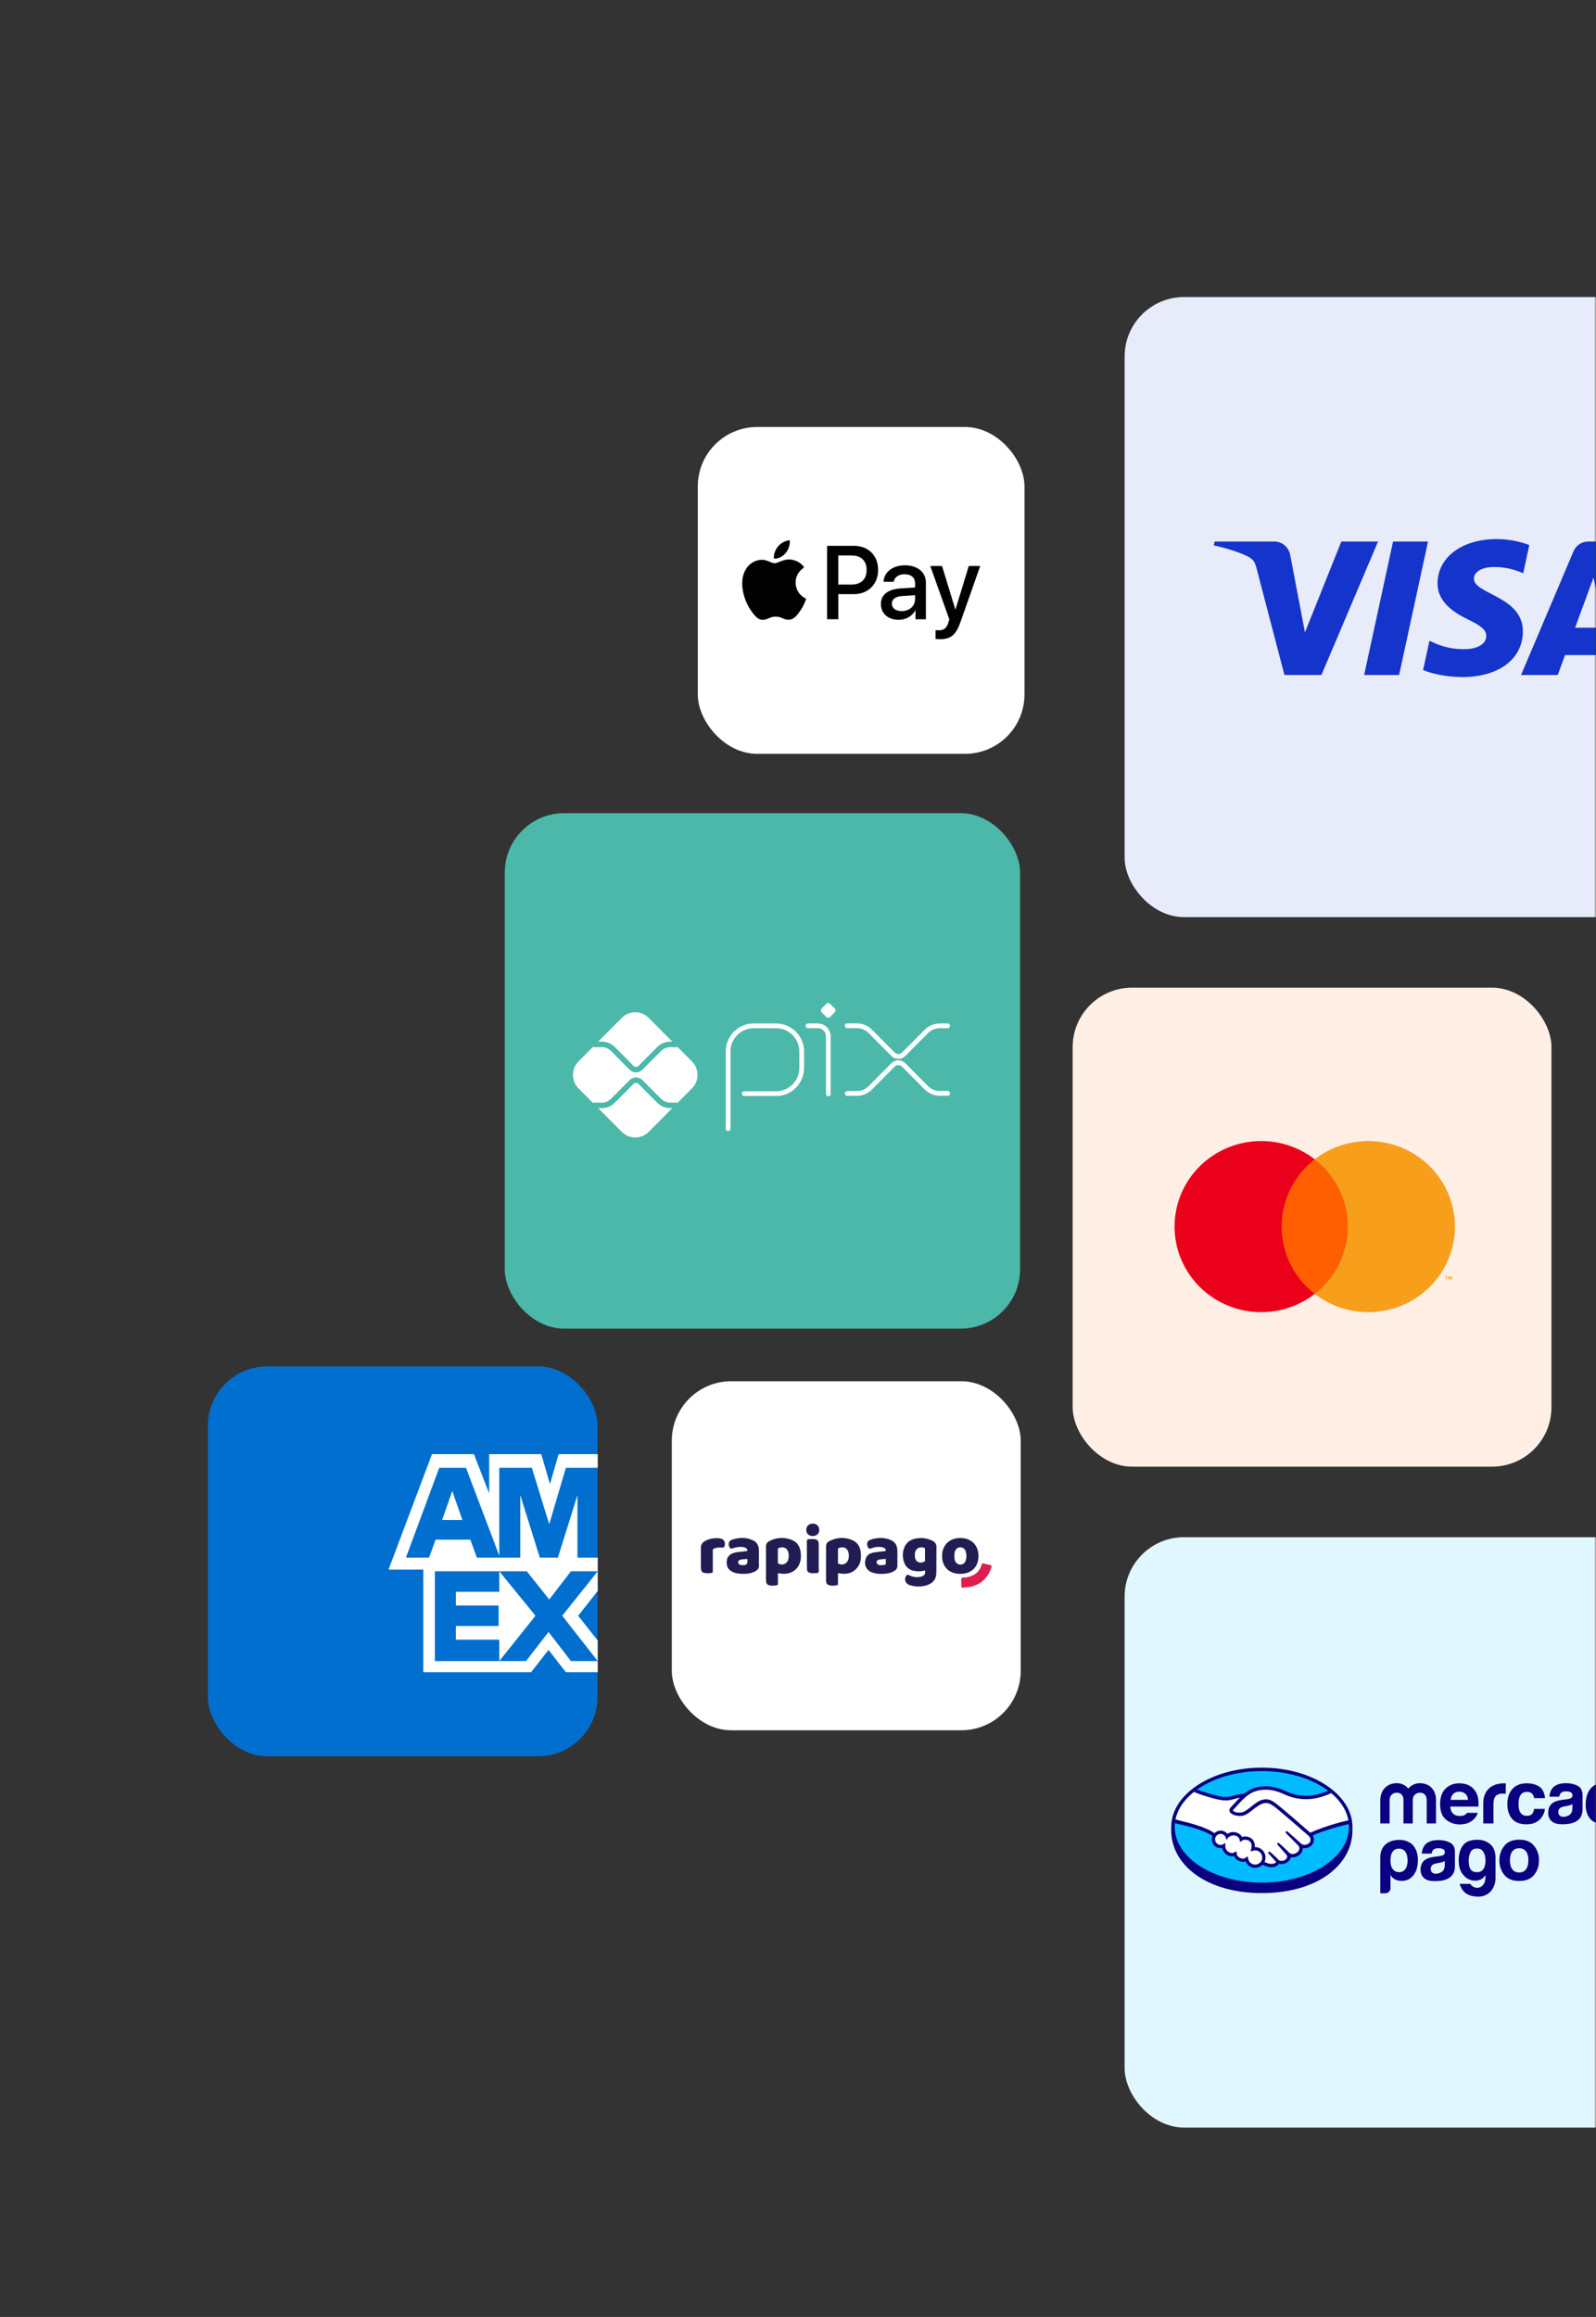 <svg width="430" height="624" viewBox="0 0 430 624" fill="none" xmlns="http://www.w3.org/2000/svg">
<rect x="0" y="0" width="430" height="624" fill="#333333" stroke="none"/>
<mask id="mask0_1711_9636" style="mask-type:alpha" maskUnits="userSpaceOnUse" x="0" y="0" width="430" height="624">
<rect width="430" height="624" rx="16" fill="#CACEFF"/>
</mask>
<g mask="url(#mask0_1711_9636)">
<rect x="303" y="80" width="167" height="167" rx="16" fill="#E7EBFA"/>
<path d="M384.743 145.845L376.954 181.79H367.535L375.325 145.845H384.743ZM424.372 169.055L429.331 155.556L432.185 169.055H424.372ZM434.882 181.79H443.594L435.992 145.845H427.95C426.143 145.845 424.618 146.883 423.939 148.482L409.808 181.79H419.699L421.663 176.422H433.748L434.882 181.79ZM410.299 170.054C410.339 160.567 397.009 160.044 397.101 155.807C397.128 154.515 398.374 153.146 401.095 152.794C402.447 152.62 406.164 152.487 410.384 154.404L412.037 146.781C409.77 145.969 406.853 145.188 403.225 145.188C393.915 145.188 387.363 150.074 387.307 157.07C387.248 162.245 391.985 165.132 395.554 166.852C399.224 168.614 400.457 169.743 400.441 171.319C400.416 173.732 397.513 174.794 394.805 174.836C390.068 174.91 387.32 173.575 385.129 172.567L383.422 180.443C385.622 181.44 389.685 182.307 393.899 182.352C403.793 182.352 410.266 177.526 410.299 170.054ZM371.283 145.845L356.023 181.79H346.064L338.555 153.103C338.099 151.337 337.702 150.69 336.316 149.945C334.053 148.734 330.314 147.595 327.023 146.889L327.248 145.845H343.275C345.318 145.845 347.156 147.188 347.619 149.51L351.586 170.311L361.387 145.845H371.283Z" fill="#1434CB"/>
<rect x="289" y="266" width="129.001" height="129.001" rx="16" fill="#FFEFE5"/>
<path d="M364.435 312.232H344.009V348.466H364.435V312.232Z" fill="#FF5F00"/>
<path d="M345.306 330.349C345.303 326.859 346.104 323.414 347.649 320.276C349.194 317.137 351.441 314.386 354.222 312.231C350.779 309.559 346.643 307.898 342.288 307.436C337.933 306.975 333.534 307.732 329.594 309.622C325.655 311.512 322.333 314.458 320.009 318.123C317.685 321.788 316.453 326.025 316.453 330.349C316.453 334.673 317.685 338.909 320.009 342.574C322.333 346.24 325.655 349.185 329.594 351.075C333.534 352.965 337.933 353.722 342.288 353.261C346.643 352.799 350.779 351.138 354.222 348.466C351.441 346.311 349.194 343.56 347.649 340.422C346.104 337.283 345.303 333.838 345.306 330.349Z" fill="#EB001B"/>
<path d="M391.99 330.349C391.99 334.672 390.758 338.909 388.434 342.574C386.111 346.239 382.789 349.185 378.85 351.075C374.91 352.965 370.511 353.722 366.156 353.261C361.801 352.799 357.666 351.138 354.222 348.466C357 346.309 359.247 343.558 360.791 340.42C362.335 337.281 363.138 333.838 363.138 330.349C363.138 326.86 362.335 323.416 360.791 320.278C359.247 317.139 357 314.388 354.222 312.231C357.666 309.559 361.801 307.898 366.156 307.436C370.511 306.975 374.91 307.732 378.85 309.622C382.789 311.512 386.111 314.458 388.434 318.123C390.758 321.788 391.99 326.025 391.99 330.349Z" fill="#F79E1B"/>
<path d="M389.763 344.628V343.886H390.066V343.735H389.294V343.886H389.597V344.628H389.763ZM391.261 344.628V343.734H391.025L390.752 344.349L390.48 343.734H390.244V344.628H390.411V343.953L390.666 344.535H390.839L391.094 343.952V344.628H391.261Z" fill="#F79E1B"/>
<rect x="136" y="219" width="138.832" height="138.832" rx="16" fill="#4CB8A9"/>
<path d="M222.602 273.87L221.402 272.663C221.105 272.364 221.105 271.879 221.402 271.579L222.601 270.374C222.899 270.073 223.382 270.073 223.68 270.374L224.878 271.579C225.175 271.878 225.175 272.363 224.878 272.663L223.678 273.87C223.382 274.168 222.899 274.168 222.601 273.87" fill="white"/>
<path d="M196.167 304.605C195.816 304.605 195.531 304.318 195.531 303.965V283.198C195.531 279.031 198.902 275.641 203.045 275.641L209.143 275.65C213.273 275.657 216.633 279.044 216.633 283.198V287.619C216.633 291.787 213.261 295.178 209.117 295.178H200.502C200.151 295.178 199.866 294.892 199.866 294.538C199.866 294.185 200.151 293.899 200.502 293.899H209.117C212.56 293.899 215.36 291.082 215.36 287.619V283.198C215.36 279.748 212.57 276.935 209.14 276.929L203.044 276.92C199.603 276.92 196.802 279.737 196.802 283.2V303.967C196.802 304.32 196.517 304.606 196.166 304.606L196.167 304.605Z" fill="white"/>
<path d="M223.166 295.266C222.815 295.266 222.53 294.979 222.53 294.626V279.112C222.53 277.899 221.548 276.912 220.342 276.912H217.699C217.347 276.912 217.062 276.626 217.062 276.273C217.062 275.919 217.347 275.633 217.699 275.633H220.342C222.249 275.633 223.802 277.193 223.802 279.112V294.626C223.802 294.979 223.517 295.266 223.166 295.266Z" fill="white"/>
<path d="M242.039 285.165C241.326 285.165 240.655 284.886 240.151 284.378L234.016 278.208C233.175 277.362 232.058 276.897 230.868 276.897H228.245C227.894 276.897 227.609 276.61 227.609 276.257C227.609 275.904 227.894 275.617 228.245 275.617H230.868C232.397 275.617 233.835 276.216 234.916 277.303L241.05 283.473C241.314 283.739 241.665 283.886 242.039 283.886C242.413 283.886 242.764 283.739 243.028 283.473L249.14 277.326C250.221 276.239 251.659 275.64 253.188 275.64H255.32C255.672 275.64 255.957 275.926 255.957 276.28C255.957 276.633 255.672 276.919 255.32 276.919H253.188C251.998 276.919 250.881 277.385 250.04 278.231L243.928 284.378C243.423 284.886 242.752 285.165 242.039 285.165Z" fill="white"/>
<path d="M230.868 295.126H228.245C227.894 295.126 227.609 294.84 227.609 294.486C227.609 294.133 227.894 293.847 228.245 293.847H230.868C232.058 293.847 233.175 293.381 234.016 292.535L240.151 286.365C240.655 285.857 241.326 285.578 242.039 285.578C242.752 285.578 243.423 285.857 243.928 286.365L250.04 292.513C250.881 293.359 251.998 293.824 253.188 293.824H255.32C255.672 293.824 255.957 294.111 255.957 294.464C255.957 294.817 255.672 295.104 255.32 295.104H253.188C251.659 295.104 250.223 294.505 249.14 293.418L243.028 287.27C242.764 287.005 242.413 286.858 242.039 286.858C241.665 286.858 241.314 287.005 241.05 287.27L234.915 293.44C233.835 294.527 232.397 295.126 230.868 295.126Z" fill="white"/>
<path d="M180.538 298.427C179.222 298.427 177.983 297.911 177.053 296.976L172.022 291.915C171.669 291.559 171.053 291.56 170.7 291.915L165.649 296.995C164.717 297.931 163.48 298.446 162.164 298.446H161.172L167.545 304.856C169.535 306.857 172.762 306.857 174.753 304.856L181.144 298.428H180.538V298.427Z" fill="white"/>
<path d="M162.164 280.529C163.48 280.529 164.719 281.045 165.649 281.98L170.7 287.06C171.063 287.426 171.657 287.427 172.022 287.06L177.053 281.998C177.985 281.063 179.222 280.547 180.538 280.547H181.144L174.753 274.119C172.762 272.117 169.535 272.117 167.545 274.119L161.172 280.529H162.164Z" fill="white"/>
<path d="M186.428 285.868L182.567 281.984C182.482 282.019 182.39 282.04 182.292 282.04H180.536C179.629 282.04 178.739 282.41 178.099 283.056L173.067 288.116C172.597 288.589 171.977 288.827 171.359 288.827C170.741 288.827 170.122 288.591 169.652 288.118L164.6 283.038C163.958 282.392 163.071 282.022 162.163 282.022H160.005C159.913 282.022 159.827 282.001 159.745 281.969L155.868 285.87C153.877 287.872 153.877 291.117 155.868 293.119L159.745 297.019C159.827 296.988 159.913 296.966 160.005 296.966H162.163C163.071 296.966 163.96 296.596 164.6 295.95L169.652 290.871C170.565 289.954 172.155 289.954 173.067 290.871L178.099 295.932C178.741 296.577 179.629 296.947 180.536 296.947H182.292C182.389 296.947 182.482 296.969 182.567 297.004L186.428 293.119C188.418 291.117 188.418 287.872 186.428 285.87" fill="white"/>
<rect x="188" y="115" width="88.02" height="88.02" rx="16" fill="white"/>
<path fill-rule="evenodd" clip-rule="evenodd" d="M208.524 150.445C209.726 150.546 210.928 149.836 211.68 148.936C212.419 148.01 212.907 146.768 212.782 145.5C211.718 145.551 210.402 146.21 209.651 147.136C208.962 147.934 208.373 149.227 208.524 150.445ZM222.836 166.774V147.008H230.163C233.946 147.008 236.588 149.645 236.588 153.499C236.588 157.353 233.895 160.016 230.063 160.016H225.867V166.774H222.836ZM212.774 150.686C211.715 150.625 210.749 151.009 209.968 151.319C209.465 151.519 209.04 151.688 208.716 151.688C208.353 151.688 207.91 151.51 207.413 151.31C206.761 151.048 206.016 150.748 205.234 150.762C203.443 150.788 201.778 151.815 200.863 153.45C198.984 156.721 200.375 161.564 202.191 164.227C203.08 165.545 204.145 166.991 205.548 166.94C206.165 166.917 206.609 166.726 207.068 166.528C207.597 166.301 208.146 166.065 209.004 166.065C209.833 166.065 210.358 166.295 210.862 166.516C211.342 166.726 211.803 166.927 212.486 166.915C213.939 166.889 214.854 165.596 215.743 164.278C216.702 162.862 217.124 161.481 217.188 161.272L217.196 161.247C217.194 161.246 217.182 161.24 217.161 161.231C216.841 161.082 214.389 159.946 214.365 156.899C214.341 154.341 216.31 153.045 216.62 152.841L216.62 152.841C216.639 152.829 216.651 152.821 216.657 152.816C215.405 150.94 213.451 150.737 212.774 150.686ZM242.12 166.932C244.024 166.932 245.79 165.955 246.592 164.409H246.654V166.78H249.46V156.941C249.46 154.088 247.206 152.25 243.736 152.25C240.517 152.25 238.138 154.114 238.05 156.675H240.78C241.006 155.458 242.12 154.659 243.648 154.659C245.502 154.659 246.542 155.534 246.542 157.144V158.234L242.759 158.462C239.24 158.678 237.336 160.136 237.336 162.672C237.336 165.233 239.302 166.932 242.12 166.932ZM242.932 164.582C241.316 164.582 240.289 163.796 240.289 162.592C240.289 161.349 241.279 160.627 243.17 160.512L246.539 160.297V161.413C246.539 163.264 244.986 164.582 242.932 164.582ZM258.769 167.55C257.554 171.012 256.164 172.153 253.208 172.153C252.983 172.153 252.231 172.127 252.056 172.076V169.706C252.244 169.731 252.707 169.756 252.945 169.756C254.285 169.756 255.037 169.186 255.5 167.702L255.776 166.828L250.641 152.438H253.809L257.379 164.114H257.442L261.011 152.438H264.092L258.769 167.55ZM225.859 149.594H229.354C231.984 149.594 233.487 151.014 233.487 153.511C233.487 156.009 231.984 157.442 229.341 157.442H225.859V149.594Z" fill="black"/>
<rect x="56" y="368" width="105" height="105" rx="16" fill="#006FCF"/>
<path fill-rule="evenodd" clip-rule="evenodd" d="M161.038 395.318H152.459L147.974 410.516L143.294 395.318H134.52V418.982L125.551 395.318H118.337L109.367 419.496H115.607L117.361 414.66H126.721L128.476 419.496H140.175V402.686L145.439 419.496H150.314L155.578 402.686V419.496H161.038V423.18H153.823L147.974 430.779L141.93 423.18H117.167V447.358H141.735L147.779 439.529L153.823 447.358H161.038V450.351H152.459L147.779 444.364L143.099 450.351H114.047V422.719H104.688L116.387 391.633H127.696L131.79 402.225V391.633H145.829L148.169 399.692L150.509 391.633H161.038V395.318ZM161.038 428.476L155.774 435.153L161.038 441.831V447.358L151.484 435.153L161.038 423.18V428.476ZM134.52 447.358V441.601H122.821V437.917H134.325V432.391H122.821V428.706H134.52V423.18L144.269 435.153L134.52 447.358ZM119.116 409.364L121.846 401.535L124.576 409.364H119.116Z" fill="white"/>
<rect x="181" y="372" width="94" height="94" rx="16" fill="white"/>
<path d="M259.003 426.157C259.032 425.835 258.852 425.364 259.071 425.056C259.31 424.72 259.815 424.914 260.2 424.853C262.294 424.526 263.846 423.533 264.474 421.401C264.566 421.089 264.708 420.978 265.041 421.071C265.609 421.231 266.184 421.375 266.765 421.484C267.163 421.559 267.222 421.72 267.112 422.096C266.238 425.076 263.87 427.1 260.779 427.475C260.314 427.531 259.842 427.547 259.375 427.588C259.101 427.612 258.996 427.485 259.002 427.223C259.009 426.892 259.004 426.561 259.004 426.154L259.003 426.157Z" fill="#E01D50"/>
<path d="M192.04 420.364C192.04 421.303 192.032 422.244 192.045 423.184C192.048 423.455 191.987 423.578 191.686 423.623C191.009 423.725 190.34 423.768 189.669 423.602C189.234 423.494 188.973 423.224 188.909 422.778C188.874 422.538 188.839 422.295 188.838 422.054C188.831 420.348 188.848 418.641 188.828 416.935C188.818 416.056 189.2 415.434 189.95 415.025C191.216 414.335 192.582 414.139 193.992 414.324C195.143 414.474 195.636 415.56 195.106 416.607C194.983 416.847 194.822 416.816 194.634 416.8C193.918 416.74 193.214 416.769 192.518 416.991C192.173 417.102 192.012 417.251 192.028 417.649C192.064 418.553 192.04 419.459 192.04 420.365V420.364Z" fill="#211C51"/>
<path d="M220.584 419.47C220.584 420.653 220.557 421.836 220.598 423.017C220.614 423.474 220.459 423.635 220.039 423.666C219.432 423.711 218.83 423.765 218.227 423.611C217.718 423.481 217.454 423.159 217.429 422.65C217.404 422.147 217.403 421.642 217.402 421.139C217.399 419.122 217.414 417.105 217.391 415.088C217.387 414.696 217.527 414.568 217.88 414.539C218.366 414.501 218.851 414.469 219.338 414.514C220.187 414.593 220.564 414.969 220.577 415.819C220.596 417.036 220.581 418.253 220.581 419.47H220.583H220.584Z" fill="#211C51"/>
<path d="M218.98 413.686C217.932 413.687 217.236 413.039 217.227 412.053C217.217 411.053 217.943 410.34 218.973 410.336C220.011 410.332 220.74 411.043 220.726 412.047C220.713 413.044 220.029 413.685 218.98 413.686Z" fill="#211C51"/>
<path d="M251.17 414.93C249.83 414.286 248.42 414.086 246.956 414.323C245.348 414.583 244.124 415.381 243.564 416.968C243.122 418.221 243.142 419.509 243.583 420.756C244.034 422.03 244.944 422.825 246.297 423.079C247.163 423.242 248.03 423.255 248.88 423.015C249.248 422.91 249.297 423.039 249.28 423.353C249.242 424.055 248.915 424.43 248.13 424.631C246.978 424.926 245.878 424.707 244.838 424.21C244.44 424.019 244.282 424.14 244.105 424.448C243.528 425.448 243.977 426.571 245.147 426.923C246.719 427.396 248.313 427.423 249.868 426.877C251.301 426.375 252.205 425.373 252.262 423.795C252.307 422.561 252.272 421.325 252.272 420.09C252.28 420.09 252.288 420.09 252.296 420.09C252.296 418.977 252.271 417.861 252.304 416.749C252.33 415.869 251.934 415.296 251.172 414.93H251.17ZM249.229 417.338C249.196 417.822 249.221 418.31 249.221 418.796C249.221 419.247 249.202 419.7 249.227 420.15C249.244 420.449 249.116 420.576 248.855 420.678C247.599 421.164 246.55 420.507 246.484 419.178C246.472 418.936 246.47 418.692 246.485 418.451C246.563 417.182 247.585 416.468 248.814 416.807C249.1 416.885 249.251 417.004 249.229 417.339V417.338Z" fill="#211C51"/>
<path d="M215.672 417.788C215.447 416.4 214.741 415.331 213.445 414.791C211.343 413.916 209.238 414.023 207.211 415.076C206.628 415.379 206.365 415.917 206.369 416.587C206.377 418.083 206.371 419.578 206.371 421.074C206.371 421.7 206.371 422.326 206.371 422.952C206.372 423.856 206.356 424.761 206.382 425.665C206.409 426.567 206.741 426.914 207.633 427.024C208.135 427.086 208.637 427.032 209.14 426.978C209.487 426.94 209.611 426.823 209.599 426.463C209.572 425.681 209.615 424.897 209.581 424.116C209.563 423.705 209.657 423.652 210.056 423.738C211.972 424.152 214.319 423.533 215.316 421.363C215.841 420.222 215.872 419.015 215.673 417.789L215.672 417.788ZM212.421 419.849C212.196 421.031 211.049 421.647 209.911 421.22C209.659 421.125 209.559 421.005 209.568 420.733C209.586 420.159 209.574 419.585 209.574 419.011C209.574 418.455 209.583 417.898 209.57 417.342C209.563 417.096 209.646 416.977 209.884 416.887C211.195 416.392 212.277 417.02 212.467 418.396C212.535 418.885 212.514 419.368 212.422 419.849H212.421Z" fill="#211C51"/>
<path d="M231.899 418.04C231.739 416.658 231.132 415.514 229.854 414.906C227.691 413.876 225.508 413.994 223.387 415.074C222.825 415.361 222.557 415.881 222.563 416.54C222.575 418.036 222.567 419.532 222.567 421.027C222.567 421.219 222.567 421.41 222.567 421.601C222.567 422.94 222.558 424.281 222.57 425.62C222.578 426.547 222.915 426.913 223.831 427.02C224.334 427.08 224.835 427.027 225.339 426.972C225.668 426.936 225.783 426.819 225.773 426.483C225.75 425.718 225.786 424.952 225.757 424.187C225.741 423.765 225.79 423.65 226.281 423.741C227.98 424.055 229.551 423.749 230.774 422.435C231.934 421.188 232.084 419.648 231.896 418.04H231.899ZM228.531 420.092C228.17 421.149 227.075 421.63 226.048 421.203C225.838 421.115 225.757 421.003 225.762 420.779C225.775 420.188 225.767 419.597 225.767 419.007C225.767 418.468 225.791 417.928 225.758 417.392C225.737 417.055 225.893 416.935 226.174 416.845C227.476 416.432 228.465 417.044 228.654 418.395C228.734 418.969 228.723 419.538 228.533 420.092H228.531Z" fill="#211C51"/>
<path d="M258.749 414.211C255.821 414.189 253.817 416.15 253.813 419.041C253.807 421.984 255.717 423.869 258.707 423.873C261.722 423.877 263.628 422.021 263.628 419.082C263.628 416.153 261.706 414.234 258.748 414.212L258.749 414.211ZM260.15 420.369C259.916 421.036 259.298 421.423 258.66 421.381C257.99 421.337 257.47 420.91 257.266 420.231C257.15 419.844 257.12 419.446 257.126 419.044C257.118 418.641 257.154 418.243 257.275 417.857C257.484 417.185 258.028 416.749 258.681 416.721C259.318 416.694 259.936 417.093 260.16 417.754C260.451 418.618 260.454 419.506 260.151 420.367L260.15 420.369Z" fill="#211C51"/>
<path d="M241.776 419.627C241.776 418.931 241.796 418.235 241.772 417.54C241.729 416.343 241.262 415.361 240.138 414.836C238.291 413.975 236.382 414.06 234.499 414.686C233.671 414.961 233.433 415.747 233.782 416.577C233.954 416.988 234.158 417.222 234.691 417.015C235.658 416.64 236.674 416.5 237.711 416.708C238.095 416.784 238.456 416.917 238.607 417.33C238.695 417.569 238.713 417.741 238.348 417.772C237.43 417.849 236.51 417.936 235.603 418.088C234.673 418.243 233.779 418.563 233.362 419.503C232.774 420.829 232.959 422.778 235 423.5C236.002 423.855 237.037 423.94 238.085 423.864C239.184 423.784 240.263 423.619 241.178 422.921C241.581 422.615 241.785 422.224 241.778 421.715C241.77 421.019 241.776 420.322 241.776 419.627ZM237.839 421.512C237.475 421.544 237.109 421.562 236.751 421.456C236.393 421.349 236.184 421.094 236.171 420.736C236.159 420.379 236.412 420.174 236.733 420.073C237.287 419.899 237.872 419.963 238.436 419.864C238.593 419.836 238.665 419.895 238.663 420.053C238.662 420.244 238.663 420.435 238.663 420.626C238.663 421.435 238.663 421.439 237.837 421.511L237.839 421.512Z" fill="#211C51"/>
<path d="M204.482 421.583C204.443 420.924 204.473 420.26 204.473 419.6C204.473 418.904 204.485 418.207 204.47 417.511C204.444 416.275 203.92 415.301 202.778 414.794C200.942 413.979 199.044 414.046 197.184 414.694C196.302 415.001 196.096 415.878 196.564 416.727C196.736 417.038 196.92 417.165 197.312 417.025C198.303 416.673 199.326 416.487 200.384 416.697C200.768 416.773 201.137 416.891 201.299 417.295C201.397 417.539 201.441 417.768 201.029 417.766C200.701 417.765 200.373 417.827 200.045 417.872C199.204 417.989 198.346 417.984 197.531 418.282C196.543 418.642 195.931 419.307 195.81 420.364C195.675 421.544 196.008 422.532 197.072 423.181C197.82 423.638 198.654 423.806 199.51 423.851C200.946 423.926 202.364 423.85 203.647 423.082C204.212 422.743 204.525 422.278 204.484 421.581L204.482 421.583ZM200.529 421.51C200.2 421.538 199.869 421.551 199.544 421.474C199.15 421.379 198.882 421.144 198.881 420.719C198.88 420.326 199.162 420.148 199.502 420.051C200.042 419.898 200.608 419.957 201.156 419.861C201.322 419.832 201.372 419.922 201.373 420.065C201.374 420.239 201.373 420.412 201.373 420.586C201.374 421.152 201.093 421.461 200.529 421.511V421.51Z" fill="#211C51"/>
<rect x="303" y="414" width="159" height="159" rx="16" fill="#E1F7FF"/>
<path d="M364.376 492.028C364.376 483.233 353.448 476.062 339.966 476.062C326.486 476.062 315.557 483.233 315.557 492.028C315.557 492.256 315.555 492.883 315.555 492.963C315.555 502.294 325.107 509.851 339.963 509.851C354.912 509.851 364.376 502.296 364.376 492.964C364.376 492.639 364.376 492.451 364.376 492.028Z" fill="#0A0080"/>
<path d="M363.441 492.016C363.441 500.308 352.933 507.03 339.97 507.03C327.008 507.03 316.5 500.308 316.5 492.016C316.5 483.722 327.008 477 339.97 477C352.933 477 363.441 483.722 363.441 492.016Z" fill="#00BCFF"/>
<path d="M332.177 487.285C332.164 487.308 331.931 487.551 332.082 487.745C332.453 488.219 333.597 488.489 334.754 488.23C335.442 488.076 336.325 487.374 337.181 486.694C338.106 485.958 339.027 485.222 339.951 484.928C340.929 484.616 341.557 484.75 341.972 484.875C342.426 485.01 342.961 485.31 343.814 485.95C345.419 487.157 351.877 492.794 352.992 493.768C353.892 493.361 357.885 491.643 363.312 490.447C362.84 487.554 361.08 484.906 358.411 482.738C354.691 484.301 350.144 485.117 345.7 482.946C345.676 482.936 343.27 481.797 340.898 481.854C337.369 481.935 335.841 483.462 334.225 485.077L332.177 487.285Z" fill="white"/>
<path d="M352.733 494.38C352.658 494.313 345.14 487.735 343.438 486.456C342.452 485.717 341.904 485.528 341.328 485.455C341.029 485.415 340.614 485.471 340.326 485.551C339.533 485.767 338.498 486.459 337.577 487.188C336.625 487.947 335.727 488.661 334.895 488.848C333.83 489.087 332.531 488.804 331.937 488.404C331.697 488.242 331.528 488.055 331.447 487.866C331.227 487.357 331.631 486.951 331.698 486.883L333.772 484.639C334.014 484.399 334.256 484.158 334.505 483.921C333.836 484.009 333.216 484.179 332.615 484.347C331.863 484.558 331.141 484.759 330.409 484.759C330.104 484.759 328.468 484.491 328.157 484.406C326.28 483.892 324.631 483.392 322.171 482.242C319.222 484.439 317.25 487.183 316.68 490.206C317.104 490.319 317.787 490.522 318.074 490.585C324.747 492.069 326.825 493.598 327.203 493.918C327.611 493.463 328.2 493.176 328.858 493.176C329.595 493.177 330.262 493.547 330.665 494.121C331.047 493.819 331.575 493.562 332.256 493.562C332.565 493.562 332.887 493.62 333.211 493.729C333.963 493.988 334.352 494.489 334.554 494.942C334.807 494.828 335.117 494.744 335.483 494.746C335.842 494.746 336.216 494.827 336.592 494.99C337.823 495.518 338.014 496.727 337.903 497.637C337.991 497.628 338.079 497.623 338.168 497.623C339.627 497.625 340.813 498.81 340.813 500.27C340.813 500.722 340.698 501.147 340.496 501.519C340.893 501.743 341.905 502.247 342.794 502.134C343.504 502.045 343.773 501.802 343.87 501.666C343.936 501.573 344.006 501.463 343.941 501.384L342.058 499.292C342.058 499.292 341.747 498.998 341.85 498.886C341.956 498.769 342.149 498.937 342.283 499.049C343.242 499.85 344.412 501.057 344.412 501.057C344.431 501.071 344.51 501.224 344.942 501.302C345.315 501.368 345.974 501.329 346.43 500.954C346.545 500.86 346.661 500.742 346.757 500.619C346.75 500.625 346.743 500.634 346.736 500.637C347.217 500.02 346.683 499.397 346.683 499.397L344.484 496.928C344.484 496.928 344.17 496.637 344.276 496.521C344.372 496.419 344.574 496.573 344.713 496.687C345.408 497.269 346.391 498.255 347.335 499.178C347.518 499.314 348.347 499.827 349.444 499.106C350.11 498.669 350.243 498.133 350.224 497.728C350.178 497.192 349.76 496.81 349.76 496.81L346.757 493.791C346.757 493.791 346.44 493.521 346.552 493.383C346.644 493.268 346.85 493.434 346.985 493.547C347.941 494.348 350.531 496.722 350.531 496.722C350.569 496.749 351.463 497.386 352.568 496.681C352.964 496.428 353.217 496.048 353.239 495.604C353.276 494.837 352.733 494.38 352.733 494.38Z" fill="white"/>
<path d="M338.169 498.205C337.703 498.2 337.194 498.476 337.128 498.436C337.091 498.411 337.155 498.225 337.199 498.116C337.244 498.009 337.857 496.164 336.363 495.523C335.218 495.032 334.519 495.585 334.279 495.835C334.216 495.901 334.188 495.895 334.18 495.811C334.158 495.479 334.008 494.581 333.022 494.278C331.611 493.847 330.704 494.832 330.473 495.188C330.37 494.383 329.691 493.759 328.857 493.758C327.952 493.758 327.219 494.49 327.219 495.395C327.217 496.299 327.951 497.032 328.856 497.032C329.296 497.034 329.694 496.858 329.988 496.576C329.997 496.585 330.002 496.6 329.996 496.631C329.927 497.035 329.801 498.508 331.342 499.108C331.96 499.347 332.486 499.168 332.922 498.863C333.051 498.771 333.073 498.81 333.054 498.932C332.999 499.311 333.069 500.122 334.206 500.582C335.07 500.933 335.582 500.573 335.918 500.264C336.063 500.131 336.103 500.152 336.11 500.358C336.151 501.454 337.062 502.323 338.166 502.325C339.305 502.325 340.228 501.405 340.228 500.267C340.229 499.128 339.308 498.218 338.169 498.205Z" fill="white"/>
<path d="M338.167 502.173C337.136 502.172 336.297 501.369 336.258 500.349C336.257 500.261 336.247 500.027 336.051 500.027C335.968 500.027 335.898 500.077 335.817 500.15C335.591 500.36 335.302 500.574 334.88 500.574C334.688 500.574 334.481 500.529 334.262 500.44C333.172 499.999 333.157 499.25 333.201 498.949C333.213 498.868 333.217 498.784 333.162 498.72L333.095 498.661H333.027C332.973 498.661 332.915 498.683 332.838 498.738C332.522 498.959 332.22 499.066 331.912 499.066C331.743 499.066 331.57 499.032 331.396 498.964C329.962 498.407 330.076 497.052 330.146 496.646C330.155 496.562 330.135 496.499 330.083 496.456L329.981 496.372L329.886 496.463C329.607 496.732 329.241 496.881 328.857 496.881C328.035 496.879 327.366 496.212 327.367 495.39C327.367 494.567 328.037 493.901 328.859 493.901C329.602 493.901 330.234 494.46 330.328 495.202L330.379 495.602L330.599 495.264C330.624 495.224 331.225 494.313 332.332 494.315C332.543 494.315 332.76 494.348 332.979 494.416C333.861 494.686 334.011 495.485 334.034 495.819C334.049 496.012 334.188 496.022 334.216 496.022C334.291 496.022 334.347 495.974 334.387 495.931C334.554 495.758 334.916 495.47 335.483 495.47C335.743 495.47 336.02 495.532 336.305 495.654C337.707 496.256 337.071 498.037 337.064 498.056C336.944 498.352 336.938 498.482 337.052 498.558L337.107 498.584H337.148C337.211 498.584 337.29 498.556 337.419 498.512C337.61 498.446 337.898 498.348 338.167 498.348H338.169C339.224 498.36 340.082 499.218 340.082 500.262C340.081 501.316 339.222 502.173 338.167 502.173ZM353.024 493.585C350.708 491.565 345.357 486.913 343.908 485.823C343.079 485.201 342.515 484.871 342.019 484.724C341.796 484.657 341.487 484.58 341.09 484.58C340.722 484.58 340.327 484.646 339.913 484.778C338.976 485.075 338.044 485.816 337.14 486.533L337.093 486.571C336.253 487.239 335.385 487.93 334.727 488.077C334.439 488.142 334.144 488.175 333.85 488.175C333.113 488.175 332.452 487.962 332.203 487.646C332.162 487.592 332.188 487.509 332.284 487.386L332.298 487.37L334.335 485.175C335.93 483.579 337.437 482.073 340.906 481.994C340.963 481.992 341.022 481.991 341.079 481.991C343.239 481.992 345.397 482.959 345.638 483.071C347.663 484.058 349.753 484.56 351.854 484.561C354.043 484.562 356.303 484.02 358.678 482.926C358.413 482.704 358.136 482.487 357.852 482.274C355.766 483.178 353.778 483.635 351.861 483.635C349.9 483.632 347.944 483.163 346.043 482.236C345.943 482.187 343.56 481.064 341.079 481.062C341.015 481.062 340.949 481.064 340.884 481.065C337.971 481.133 336.33 482.168 335.225 483.075C334.152 483.101 333.225 483.359 332.402 483.59C331.666 483.793 331.032 483.97 330.412 483.97C330.157 483.97 329.698 483.947 329.657 483.946C328.945 483.924 325.356 483.045 322.502 481.964C322.211 482.17 321.93 482.383 321.657 482.6C324.639 483.822 328.268 484.767 329.414 484.841C329.732 484.863 330.072 484.899 330.411 484.899C331.169 484.899 331.924 484.687 332.657 484.483C333.088 484.36 333.565 484.229 334.067 484.132C333.933 484.264 333.799 484.398 333.665 484.531L331.596 486.77C331.433 486.935 331.078 487.374 331.312 487.914C331.405 488.132 331.593 488.341 331.857 488.518C332.349 488.851 333.232 489.075 334.054 489.076C334.364 489.076 334.659 489.044 334.93 488.984C335.797 488.789 336.707 488.064 337.672 487.297C338.439 486.687 339.53 485.913 340.366 485.685C340.6 485.621 340.887 485.582 341.116 485.582C341.185 485.583 341.251 485.584 341.311 485.594C341.864 485.663 342.397 485.851 343.35 486.566C345.049 487.842 352.567 494.419 352.641 494.485C352.645 494.489 353.124 494.901 353.091 495.589C353.073 495.973 352.861 496.313 352.491 496.55C352.17 496.753 351.839 496.856 351.505 496.856C351.002 496.856 350.656 496.62 350.633 496.605C350.605 496.581 348.03 494.22 347.082 493.426C346.931 493.301 346.784 493.188 346.635 493.188C346.557 493.188 346.487 493.221 346.439 493.282C346.291 493.466 346.457 493.72 346.655 493.888L349.663 496.911C349.667 496.915 350.038 497.262 350.078 497.727C350.102 498.228 349.862 498.647 349.363 498.974C349.009 499.207 348.649 499.327 348.297 499.327C347.836 499.327 347.51 499.115 347.439 499.066L347.008 498.64C346.219 497.864 345.405 497.062 344.809 496.565C344.663 496.444 344.508 496.333 344.359 496.333C344.287 496.333 344.221 496.359 344.17 496.412C344.103 496.488 344.055 496.624 344.225 496.849C344.294 496.941 344.376 497.018 344.376 497.018L346.572 499.485C346.59 499.507 347.024 500.023 346.622 500.537L346.543 500.635C346.479 500.707 346.407 500.775 346.34 500.832C345.965 501.14 345.465 501.173 345.267 501.173C345.162 501.173 345.059 501.163 344.971 501.147C344.754 501.108 344.608 501.048 344.537 500.964L344.511 500.937C344.391 500.813 343.284 499.683 342.368 498.919C342.248 498.817 342.097 498.69 341.942 498.69C341.865 498.69 341.796 498.72 341.743 498.779C341.561 498.977 341.833 499.273 341.949 499.383L343.822 501.448C343.82 501.466 343.796 501.508 343.751 501.574C343.684 501.666 343.457 501.894 342.777 501.979C342.696 501.99 342.612 501.994 342.528 501.994C341.828 501.994 341.081 501.654 340.696 501.45C340.872 501.08 340.963 500.672 340.963 500.264C340.963 498.721 339.711 497.467 338.17 497.467C338.137 497.467 338.103 497.467 338.07 497.468C338.119 496.765 338.02 495.433 336.652 494.846C336.258 494.676 335.865 494.589 335.485 494.589C335.185 494.589 334.898 494.64 334.629 494.743C334.345 494.193 333.875 493.791 333.261 493.583C332.922 493.466 332.584 493.405 332.258 493.405C331.688 493.405 331.165 493.573 330.697 493.905C330.249 493.349 329.572 493.018 328.859 493.018C328.235 493.018 327.635 493.268 327.191 493.709C326.607 493.264 324.296 491.794 318.106 490.389C317.807 490.322 317.12 490.124 316.698 490.002C316.628 490.336 316.575 490.675 316.539 491.017C316.539 491.017 317.681 491.29 317.906 491.341C324.228 492.745 326.316 494.205 326.671 494.481C326.55 494.768 326.488 495.077 326.488 495.39C326.486 496.695 327.55 497.76 328.856 497.761C329.003 497.761 329.148 497.747 329.29 497.721C329.488 498.683 330.117 499.412 331.077 499.786C331.359 499.893 331.643 499.949 331.922 499.949C332.102 499.949 332.284 499.927 332.462 499.882C332.639 500.332 333.038 500.894 333.931 501.257C334.244 501.383 334.558 501.449 334.861 501.449C335.11 501.449 335.353 501.405 335.585 501.32C336.012 502.363 337.031 503.052 338.166 503.052C338.919 503.053 339.641 502.747 340.169 502.205C340.619 502.456 341.571 502.909 342.533 502.911C342.658 502.911 342.774 502.901 342.891 502.887C343.847 502.768 344.291 502.393 344.495 502.103C344.533 502.052 344.565 501.999 344.594 501.942C344.82 502.008 345.067 502.06 345.351 502.062C345.873 502.062 346.374 501.883 346.88 501.514C347.377 501.157 347.73 500.641 347.781 500.203C347.782 500.196 347.784 500.191 347.785 500.184C347.951 500.218 348.124 500.236 348.296 500.236C348.833 500.236 349.361 500.069 349.866 499.738C350.84 499.1 351.009 498.267 350.994 497.72C351.163 497.756 351.337 497.773 351.51 497.773C352.014 497.773 352.51 497.622 352.981 497.322C353.586 496.936 353.948 496.345 354.003 495.657C354.042 495.19 353.926 494.719 353.679 494.313C355.311 493.61 359.04 492.25 363.432 491.26C363.405 490.919 363.356 490.583 363.296 490.248C357.983 491.428 354.017 493.143 353.024 493.585Z" fill="#0A0080"/>
<path d="M423.647 486.898C423.629 487.814 423.367 488.446 422.863 488.791C422.359 489.137 421.808 489.311 421.21 489.311C420.833 489.311 420.513 489.206 420.249 488.998C419.985 488.79 419.855 488.452 419.855 487.983C419.855 487.46 420.069 487.073 420.5 486.821C420.757 486.676 421.175 486.549 421.76 486.449L422.383 486.334C422.694 486.275 422.938 486.211 423.117 486.144C423.298 486.078 423.473 485.99 423.647 485.88V486.898ZM425.036 480.931C424.142 480.479 423.12 480.25 421.969 480.25C420.199 480.25 418.951 480.712 418.224 481.633C417.767 482.224 417.511 482.975 417.451 483.891H420.094C420.16 483.488 420.289 483.167 420.484 482.931C420.757 482.611 421.22 482.45 421.875 482.45C422.46 482.45 422.904 482.53 423.206 482.696C423.507 482.858 423.658 483.155 423.658 483.584C423.658 483.937 423.463 484.195 423.068 484.362C422.848 484.459 422.484 484.538 421.973 484.603L421.036 484.718C419.973 484.851 419.164 485.077 418.617 485.391C417.616 485.968 417.117 486.898 417.117 488.187C417.117 489.178 417.426 489.946 418.048 490.487C418.669 491.028 419.459 491.255 420.412 491.3C426.389 491.567 426.322 488.151 426.376 487.439V483.507C426.376 482.246 425.929 481.387 425.036 480.931Z" fill="#0A0080"/>
<path d="M411.401 482.589C412.085 482.589 412.587 482.8 412.911 483.222C413.133 483.534 413.272 483.887 413.326 484.277H416.275C416.113 482.789 415.592 481.751 414.713 481.162C413.831 480.577 412.703 480.281 411.323 480.281C409.698 480.281 408.423 480.78 407.502 481.776C406.579 482.773 406.117 484.166 406.117 485.957C406.117 487.542 406.535 488.835 407.37 489.832C408.205 490.826 409.509 491.325 411.28 491.325C413.054 491.325 414.392 490.729 415.294 489.534C415.859 488.793 416.176 488.008 416.243 487.178H413.305C413.245 487.726 413.073 488.174 412.789 488.519C412.506 488.862 412.028 489.035 411.352 489.035C410.401 489.035 409.753 488.602 409.408 487.732C409.22 487.269 409.125 486.655 409.125 485.89C409.125 485.087 409.22 484.445 409.408 483.96C409.767 483.048 410.432 482.589 411.401 482.589Z" fill="#0A0080"/>
<path d="M405.327 480.281C399.271 480.281 399.629 485.644 399.629 485.644V491.09H402.376V485.982C402.376 485.145 402.482 484.524 402.692 484.122C403.068 483.408 403.806 483.049 404.905 483.049C404.987 483.049 405.096 483.053 405.23 483.06C405.364 483.065 405.516 483.078 405.691 483.098V480.302C405.568 480.294 405.49 480.291 405.456 480.287C405.42 480.284 405.377 480.281 405.327 480.281Z" fill="#0A0080"/>
<path d="M391.544 483.127C391.931 482.73 392.474 482.531 393.173 482.531C393.818 482.531 394.357 482.718 394.792 483.094C395.226 483.468 395.47 484.019 395.519 484.743H390.817C390.915 484.063 391.158 483.526 391.544 483.127ZM395.237 488.244C395.122 488.409 394.998 488.55 394.861 488.66C394.474 488.98 393.946 489.076 393.325 489.076C392.737 489.076 392.279 488.987 391.862 488.725C391.177 488.304 390.791 487.591 390.75 486.543H398.354C398.365 485.642 398.335 484.953 398.262 484.472C398.136 483.655 397.858 482.934 397.431 482.314C396.957 481.611 396.354 481.096 395.626 480.769C394.899 480.443 394.082 480.281 393.173 480.281C391.641 480.281 390.398 480.763 389.44 481.728C388.481 482.693 388 484.079 388 485.887C388 487.818 388.532 489.211 389.595 490.067C390.656 490.922 391.883 491.352 393.272 491.352C394.954 491.352 396.263 490.844 397.199 489.829C397.703 489.295 398.019 488.766 398.152 488.244H395.237Z" fill="#0A0080"/>
<path d="M386.896 491.094H384.385V484.773C384.385 484.196 384.196 482.823 382.539 482.823C381.435 482.823 380.637 483.619 380.637 484.773V491.094H378.124V484.773C378.124 484.196 377.953 482.823 376.297 482.823C375.174 482.823 374.394 483.619 374.394 484.773V491.094H371.883V484.834C371.883 482.224 373.614 480.25 376.297 480.25C377.63 480.25 378.714 480.81 379.418 481.707C380.16 480.81 381.263 480.25 382.539 480.25C385.279 480.25 386.896 482.144 386.896 484.834V491.094Z" fill="#0A0080"/>
<path d="M434.093 488.208C433.692 488.784 433.103 489.071 432.331 489.071C431.558 489.071 430.982 488.781 430.603 488.204C430.224 487.624 430.035 486.784 430.035 485.819C430.035 484.925 430.22 484.177 430.594 483.574C430.966 482.971 431.551 482.668 432.35 482.668C432.874 482.668 433.334 482.833 433.731 483.166C434.375 483.715 434.698 484.7 434.698 485.977C434.698 486.889 434.496 487.634 434.093 488.208ZM437.39 476.982C437.39 476.982 434.621 476.686 434.621 478.91L434.62 481.854C434.313 481.362 433.915 480.976 433.423 480.7C432.933 480.423 432.371 480.282 431.736 480.282C430.364 480.282 429.269 480.793 428.448 481.815C427.627 482.837 427.219 484.31 427.219 486.091C427.219 487.637 427.635 488.903 428.467 489.891C429.301 490.875 430.936 491.308 432.386 491.308C437.446 491.308 437.387 486.968 437.387 486.968L437.39 476.982Z" fill="#0A0080"/>
<path d="M379.236 501.103C379.236 500.067 379.034 499.271 378.628 498.712C378.225 498.155 377.646 497.874 376.891 497.874C376.166 497.874 375.598 498.155 375.193 498.712C374.818 499.217 374.63 500.016 374.63 501.103C374.63 502.117 374.831 502.871 375.236 503.376C375.638 503.935 376.219 504.214 376.972 504.214C377.672 504.214 378.225 503.935 378.628 503.376C379.034 502.818 379.236 502.063 379.236 501.103ZM374.63 508.539C374.63 508.91 374.495 509.23 374.223 509.495C373.956 509.762 373.633 509.895 373.255 509.895H371.883V500.345C371.883 498.488 372.508 497.326 373.538 496.539C374.219 496.019 375.233 495.523 377.134 495.523C378.417 495.523 379.92 496.022 380.731 497.011C381.642 498.124 382.021 499.364 382.021 500.983C382.021 502.659 381.617 504.011 380.811 505.051C380.003 506.062 378.965 506.564 377.699 506.564C377.025 506.564 376.433 506.445 375.922 506.207C375.381 505.941 374.953 505.529 374.63 504.97V508.539Z" fill="#0A0080"/>
<path d="M395.704 501.112C395.704 502.945 396.234 503.96 397.292 504.16C398.348 504.357 399.13 504.111 399.633 503.421C399.872 503.131 400.042 502.671 400.149 502.049C400.253 501.425 400.262 500.807 400.168 500.197C400.078 499.585 399.858 499.041 399.513 498.563C399.171 498.086 398.667 497.846 398.006 497.846C397.107 497.846 396.499 498.18 396.181 498.84C395.862 499.505 395.704 500.262 395.704 501.112ZM400.229 505.692V505.017C399.753 505.762 399.109 506.223 398.303 506.41C397.497 506.596 396.696 506.53 395.905 506.21C395.109 505.892 394.428 505.302 393.859 504.439C393.291 503.574 393.008 502.439 393.008 501.031C393.008 499.387 393.384 498.052 394.137 497.03C394.891 496.008 396.102 495.541 397.769 495.496C399.41 495.452 400.365 495.824 401.3 496.531C402.322 497.307 402.926 498.497 402.926 500.355V505.973C402.931 507.76 401.683 511.073 397.769 510.793C395.343 510.617 393.997 509.622 393.245 507.367H396.142C396.354 507.738 396.677 508.023 397.115 508.22C397.549 508.422 397.988 508.475 398.421 508.381C398.858 508.288 399.255 508.028 399.615 507.605C399.97 507.181 400.175 506.542 400.229 505.692Z" fill="#0A0080"/>
<path d="M389.264 502.218C389.246 503.135 388.984 503.765 388.481 504.111C387.977 504.456 387.427 504.629 386.829 504.629C386.45 504.629 386.13 504.525 385.868 504.317C385.604 504.11 385.472 503.771 385.472 503.302C385.472 502.779 385.688 502.391 386.119 502.141C386.376 501.995 386.793 501.868 387.377 501.768L388.001 501.653C388.312 501.593 388.557 501.53 388.734 501.463C388.915 501.397 389.09 501.31 389.264 501.201V502.218ZM390.653 496.252C389.759 495.8 388.737 495.57 387.587 495.57C385.817 495.57 384.569 496.032 383.841 496.954C383.385 497.543 383.129 498.294 383.07 499.212H385.714C385.778 498.806 385.907 498.486 386.102 498.25C386.376 497.93 386.839 497.771 387.492 497.771C388.08 497.771 388.523 497.85 388.823 498.015C389.124 498.179 389.277 498.475 389.277 498.904C389.277 499.256 389.08 499.515 388.686 499.683C388.468 499.779 388.102 499.859 387.591 499.923L386.655 500.037C385.591 500.172 384.782 500.397 384.236 500.71C383.234 501.287 382.734 502.218 382.734 503.505C382.734 504.497 383.045 505.265 383.667 505.806C384.288 506.346 385.078 506.575 386.031 506.619C392.005 506.886 391.939 503.468 391.994 502.758V498.826C391.994 497.565 391.547 496.708 390.653 496.252Z" fill="#0A0080"/>
<path d="M411.141 503.447C410.714 504.016 410.101 504.299 409.303 504.299C408.504 504.299 407.889 504.016 407.46 503.447C407.027 502.881 406.813 502.075 406.813 501.029C406.813 499.984 407.027 499.179 407.46 498.615C407.889 498.05 408.504 497.77 409.303 497.77C410.101 497.77 410.714 498.05 411.141 498.615C411.568 499.179 411.783 499.984 411.783 501.029C411.783 502.075 411.568 502.881 411.141 503.447ZM413.325 497.116C412.443 496.012 411.105 495.461 409.31 495.461C407.519 495.461 406.18 496.012 405.299 497.116C404.417 498.219 403.977 499.523 403.977 501.029C403.977 502.561 404.417 503.869 405.299 504.958C406.18 506.043 407.519 506.588 409.31 506.588C411.105 506.588 412.443 506.043 413.325 504.958C414.206 503.869 414.644 502.561 414.644 501.029C414.644 499.523 414.206 498.219 413.325 497.116Z" fill="#0A0080"/>
</g>
</svg>
